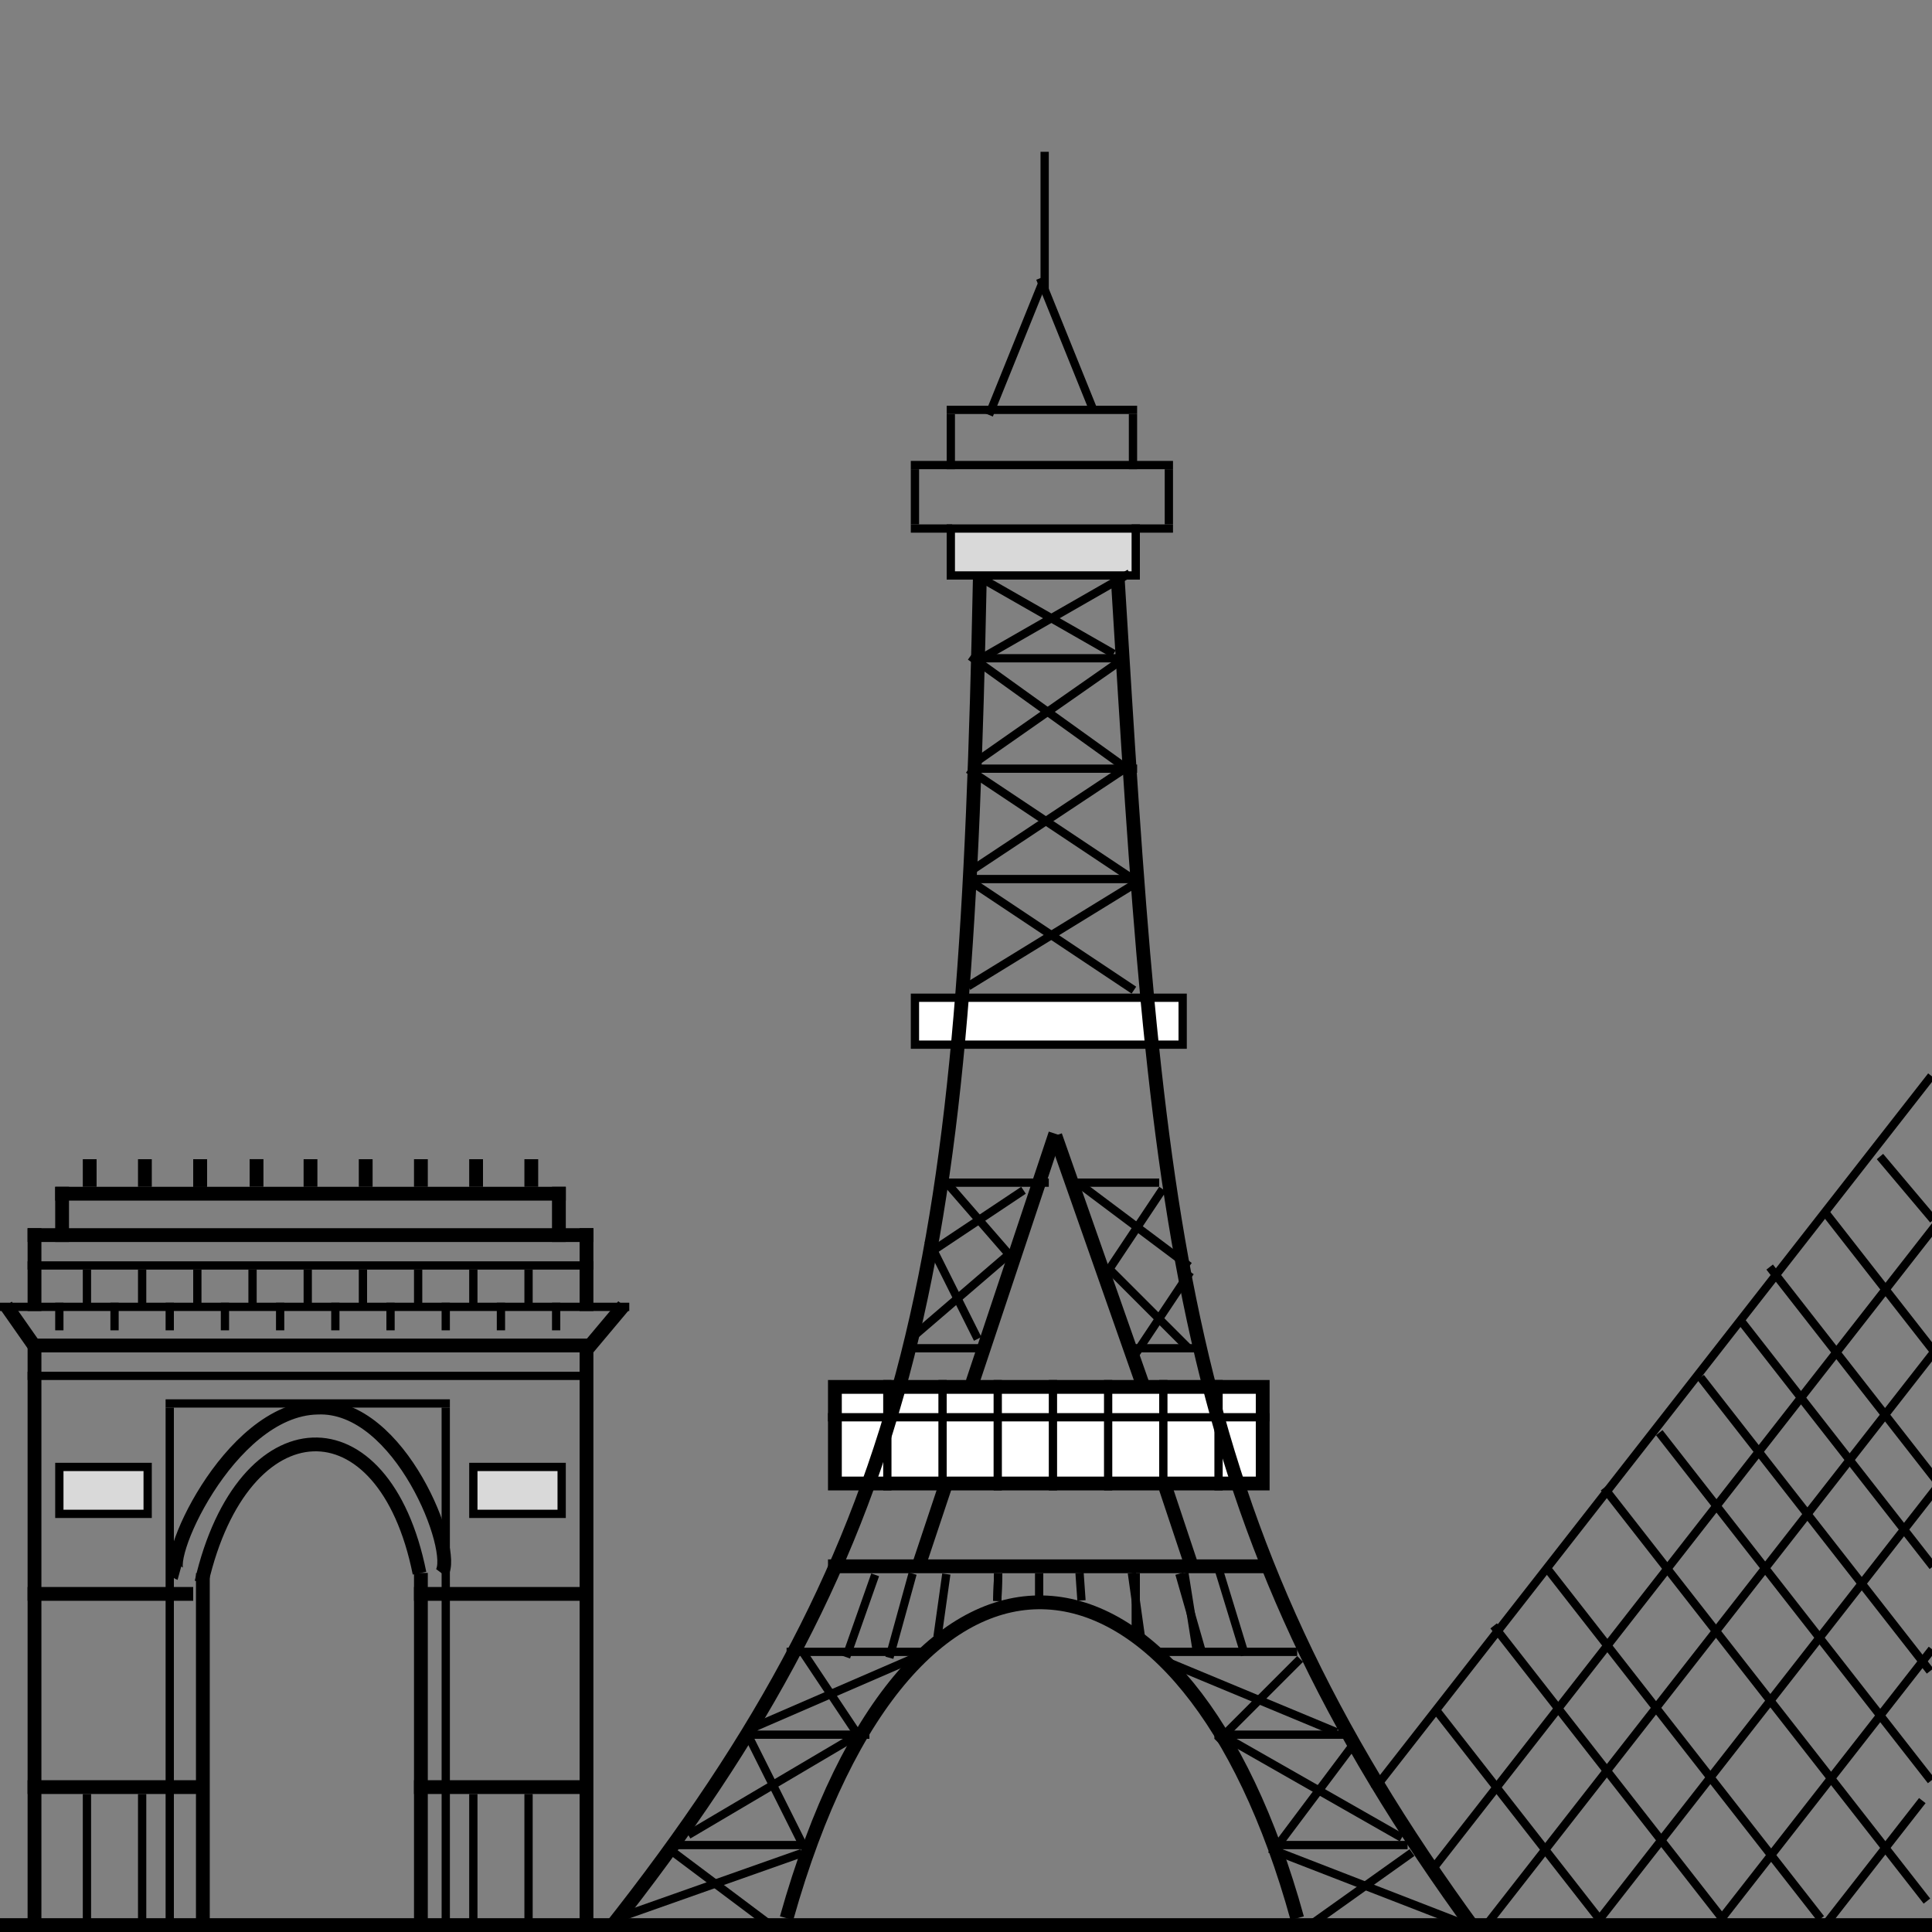 <svg width="70" height="70" viewBox="0 0 70 70" fill="none" xmlns="http://www.w3.org/2000/svg">
<rect x="0" y="0" width="70" height="70" fill="#808080" stroke="none"/>
<g clip-path="url(#clip0_685_203)">
<line y1="69.75" x2="70" y2="69.75" stroke="black" stroke-width="0.5"/>
<line x1="19.25" y1="42" x2="19.25" y2="43" stroke="black" stroke-width="0.5"/>
<line x1="1.25" y1="49" x2="1.25" y2="71" stroke="black" stroke-width="0.5"/>
<line x1="7.35" y1="56.999" x2="7.35" y2="70.001" stroke="black" stroke-width="0.5"/>
<line x1="15.25" y1="56.989" x2="15.25" y2="70.011" stroke="black" stroke-width="0.5"/>
<path d="M7.3 57.328C8.8 50.828 13.921 50.625 15.2 57" stroke="black" stroke-width="0.5"/>
<line x1="21.25" y1="49" x2="21.25" y2="70" stroke="black" stroke-width="0.5"/>
<line x1="15" y1="64.75" x2="21" y2="64.75" stroke="black" stroke-width="0.5"/>
<line x1="1" y1="64.75" x2="7.5" y2="64.75" stroke="black" stroke-width="0.5"/>
<line x1="15" y1="57.75" x2="21" y2="57.75" stroke="black" stroke-width="0.5"/>
<line x1="1" y1="57.75" x2="7" y2="57.75" stroke="black" stroke-width="0.5"/>
<line x1="17.15" y1="65" x2="17.15" y2="70" stroke="black" stroke-width="0.3"/>
<line x1="5.15" y1="65" x2="5.15" y2="70" stroke="black" stroke-width="0.3"/>
<line x1="19.15" y1="65" x2="19.15" y2="70" stroke="black" stroke-width="0.3"/>
<line x1="3.15" y1="65" x2="3.15" y2="70" stroke="black" stroke-width="0.3"/>
<line x1="16.15" y1="51" x2="16.151" y2="70" stroke="black" stroke-width="0.3"/>
<line x1="6.15" y1="51" x2="6.15" y2="70" stroke="black" stroke-width="0.3"/>
<line x1="6" y1="50.85" x2="16.3" y2="50.85" stroke="black" stroke-width="0.3"/>
<path d="M16 57C16.574 56.237 14.505 50.861 11.5 51C8.261 51.063 5.765 56.799 6.5 57" stroke="black" stroke-width="0.5"/>
<line x1="1" y1="49.85" x2="21" y2="49.85" stroke="black" stroke-width="0.3"/>
<line x1="1" y1="48.75" x2="21.5" y2="48.75" stroke="black" stroke-width="0.5"/>
<rect x="17.15" y="53.15" width="3.2" height="1.7" fill="#D9D9D9" stroke="black" stroke-width="0.3"/>
<rect x="2.15" y="53.15" width="3.2" height="1.7" fill="#D9D9D9" stroke="black" stroke-width="0.3"/>
<line x1="21.308" y1="48.839" x2="22.594" y2="47.307" stroke="black" stroke-width="0.5"/>
<line x1="1.369" y1="48.943" x2="0.222" y2="47.305" stroke="black" stroke-width="0.5"/>
<line y1="47.35" x2="22.8" y2="47.35" stroke="black" stroke-width="0.3"/>
<line x1="21.25" y1="44.5" x2="21.25" y2="47.5" stroke="black" stroke-width="0.5"/>
<line x1="1.25" y1="44.5" x2="1.25" y2="47.5" stroke="black" stroke-width="0.5"/>
<line x1="1" y1="44.75" x2="21.5" y2="44.75" stroke="black" stroke-width="0.5"/>
<line x1="1" y1="45.85" x2="21.5" y2="45.85" stroke="black" stroke-width="0.3"/>
<line x1="3.15" y1="46" x2="3.15" y2="47.3" stroke="black" stroke-width="0.3"/>
<line x1="2.15" y1="47.2" x2="2.15" y2="48.2" stroke="black" stroke-width="0.3"/>
<line x1="4.15" y1="47.2" x2="4.15" y2="48.2" stroke="black" stroke-width="0.3"/>
<line x1="6.15" y1="47.2" x2="6.15" y2="48.2" stroke="black" stroke-width="0.3"/>
<line x1="8.15" y1="47.2" x2="8.15" y2="48.2" stroke="black" stroke-width="0.3"/>
<line x1="10.15" y1="47.2" x2="10.15" y2="48.2" stroke="black" stroke-width="0.3"/>
<line x1="12.15" y1="47.2" x2="12.15" y2="48.2" stroke="black" stroke-width="0.3"/>
<line x1="14.15" y1="47.2" x2="14.15" y2="48.2" stroke="black" stroke-width="0.3"/>
<line x1="16.15" y1="47.2" x2="16.15" y2="48.2" stroke="black" stroke-width="0.3"/>
<line x1="18.15" y1="47.2" x2="18.15" y2="48.2" stroke="black" stroke-width="0.3"/>
<line x1="20.15" y1="47.2" x2="20.15" y2="48.2" stroke="black" stroke-width="0.3"/>
<line x1="5.15" y1="46" x2="5.15" y2="47.3" stroke="black" stroke-width="0.3"/>
<line x1="7.15" y1="46" x2="7.15" y2="47.3" stroke="black" stroke-width="0.3"/>
<line x1="9.15" y1="46" x2="9.15" y2="47.3" stroke="black" stroke-width="0.3"/>
<line x1="11.15" y1="46" x2="11.15" y2="47.3" stroke="black" stroke-width="0.3"/>
<line x1="13.15" y1="46" x2="13.15" y2="47.3" stroke="black" stroke-width="0.3"/>
<line x1="15.15" y1="46" x2="15.15" y2="47.3" stroke="black" stroke-width="0.3"/>
<line x1="17.15" y1="46" x2="17.15" y2="47.3" stroke="black" stroke-width="0.3"/>
<line x1="19.15" y1="46" x2="19.15" y2="47.3" stroke="black" stroke-width="0.3"/>
<line x1="2.25" y1="43" x2="2.25" y2="45" stroke="black" stroke-width="0.5"/>
<line x1="20.25" y1="43" x2="20.25" y2="45" stroke="black" stroke-width="0.5"/>
<line x1="2" y1="43.25" x2="20.5" y2="43.25" stroke="black" stroke-width="0.5"/>
<line x1="3.25" y1="42" x2="3.25" y2="43" stroke="black" stroke-width="0.5"/>
<line x1="5.25" y1="42" x2="5.25" y2="43" stroke="black" stroke-width="0.5"/>
<line x1="7.25" y1="42" x2="7.25" y2="43" stroke="black" stroke-width="0.5"/>
<line x1="7.25" y1="42" x2="7.25" y2="43" stroke="black" stroke-width="0.5"/>
<line x1="9.295" y1="41.998" x2="9.295" y2="42.998" stroke="black" stroke-width="0.5"/>
<line x1="11.25" y1="42" x2="11.25" y2="43" stroke="black" stroke-width="0.5"/>
<line x1="13.25" y1="42" x2="13.25" y2="43" stroke="black" stroke-width="0.5"/>
<line x1="15.25" y1="42" x2="15.25" y2="43" stroke="black" stroke-width="0.5"/>
<line x1="17.25" y1="42" x2="17.25" y2="43" stroke="black" stroke-width="0.5"/>
<line x1="37.85" y1="10.5" x2="37.85" y2="5.5" stroke="black" stroke-width="0.3"/>
<line x1="30" y1="56.75" x2="46" y2="56.75" stroke="black" stroke-width="0.5"/>
<rect x="30.25" y="50.25" width="15.5" height="3.5" fill="white" stroke="black" stroke-width="0.5"/>
<line x1="38.237" y1="41.079" x2="35.237" y2="50.079" stroke="black" stroke-width="0.5"/>
<line x1="38.236" y1="41.145" x2="41.383" y2="50.109" stroke="black" stroke-width="0.5"/>
<line x1="34.237" y1="53.879" x2="33.288" y2="56.725" stroke="black" stroke-width="0.5"/>
<line x1="42.237" y1="53.921" x2="43.237" y2="56.921" stroke="black" stroke-width="0.5"/>
<line x1="44" y1="62.85" x2="49" y2="62.85" stroke="black" stroke-width="0.3"/>
<line x1="27" y1="62.85" x2="31.5" y2="62.85" stroke="black" stroke-width="0.3"/>
<line x1="46" y1="66.85" x2="51" y2="66.85" stroke="black" stroke-width="0.3"/>
<line x1="24.2" y1="66.85" x2="29.2" y2="66.85" stroke="black" stroke-width="0.3"/>
<line x1="29.05" y1="67.141" x2="22.198" y2="69.561" stroke="black" stroke-width="0.3"/>
<line x1="51.16" y1="67.122" x2="47.087" y2="70.022" stroke="black" stroke-width="0.3"/>
<line x1="24.09" y1="66.88" x2="28.09" y2="69.88" stroke="black" stroke-width="0.3"/>
<line x1="46.004" y1="66.983" x2="53.104" y2="69.737" stroke="black" stroke-width="0.3"/>
<line x1="49.12" y1="63.09" x2="46.12" y2="67.09" stroke="black" stroke-width="0.3"/>
<line x1="44.274" y1="62.87" x2="50.79" y2="66.585" stroke="black" stroke-width="0.3"/>
<line x1="30.965" y1="62.923" x2="24.937" y2="66.483" stroke="black" stroke-width="0.3"/>
<line x1="27.134" y1="62.933" x2="29.134" y2="66.933" stroke="black" stroke-width="0.3"/>
<line x1="47.106" y1="60.106" x2="44.106" y2="63.106" stroke="black" stroke-width="0.3"/>
<line x1="41.96" y1="60.074" x2="48.424" y2="62.761" stroke="black" stroke-width="0.3"/>
<line x1="33.56" y1="59.88" x2="27.137" y2="62.663" stroke="black" stroke-width="0.3"/>
<line x1="29.125" y1="59.917" x2="31.125" y2="62.917" stroke="black" stroke-width="0.3"/>
<line x1="37.65" y1="57" x2="37.65" y2="58" stroke="black" stroke-width="0.3"/>
<line x1="39.114" y1="56.99" x2="39.184" y2="57.988" stroke="black" stroke-width="0.3"/>
<line x1="41.15" y1="57" x2="41.15" y2="59" stroke="black" stroke-width="0.3"/>
<line x1="41.01" y1="56.989" x2="41.33" y2="59.267" stroke="black" stroke-width="0.3"/>
<line x1="42.913" y1="56.994" x2="43.383" y2="59.957" stroke="black" stroke-width="0.3"/>
<line x1="42.731" y1="57.016" x2="43.558" y2="59.9" stroke="black" stroke-width="0.3"/>
<line x1="44.181" y1="56.941" x2="45.106" y2="59.966" stroke="black" stroke-width="0.3"/>
<line x1="36.167" y1="57.005" x2="36.133" y2="58.005" stroke="black" stroke-width="0.3"/>
<line x1="36.167" y1="57.005" x2="36.133" y2="58.005" stroke="black" stroke-width="0.3"/>
<line x1="34.287" y1="57.031" x2="33.967" y2="59.308" stroke="black" stroke-width="0.3"/>
<line x1="33.065" y1="57.016" x2="32.224" y2="60.064" stroke="black" stroke-width="0.3"/>
<line x1="31.709" y1="57.059" x2="30.657" y2="60.041" stroke="black" stroke-width="0.3"/>
<line x1="30" y1="51.35" x2="46" y2="51.35" stroke="black" stroke-width="0.3"/>
<line x1="32.15" y1="50" x2="32.15" y2="54" stroke="black" stroke-width="0.3"/>
<line x1="34.15" y1="50" x2="34.15" y2="54" stroke="black" stroke-width="0.3"/>
<line x1="36.15" y1="50" x2="36.15" y2="54" stroke="black" stroke-width="0.3"/>
<line x1="38.15" y1="50" x2="38.15" y2="54" stroke="black" stroke-width="0.3"/>
<line x1="40.15" y1="50" x2="40.15" y2="54" stroke="black" stroke-width="0.3"/>
<line x1="42.15" y1="50" x2="42.15" y2="54" stroke="black" stroke-width="0.3"/>
<line x1="44.15" y1="50" x2="44.15" y2="54" stroke="black" stroke-width="0.3"/>
<line x1="34" y1="42.85" x2="38" y2="42.85" stroke="black" stroke-width="0.3"/>
<line x1="39" y1="42.85" x2="42" y2="42.85" stroke="black" stroke-width="0.3"/>
<line x1="33" y1="48.85" x2="35.5" y2="48.85" stroke="black" stroke-width="0.3"/>
<line x1="41" y1="48.85" x2="43.5" y2="48.85" stroke="black" stroke-width="0.3"/>
<line x1="37.083" y1="43.125" x2="33.755" y2="45.344" stroke="black" stroke-width="0.3"/>
<line x1="34.33" y1="42.887" x2="36.695" y2="45.609" stroke="black" stroke-width="0.3"/>
<line x1="36.5" y1="45.492" x2="33.087" y2="48.425" stroke="black" stroke-width="0.3"/>
<line x1="33.634" y1="44.933" x2="35.423" y2="48.511" stroke="black" stroke-width="0.3"/>
<line x1="42.125" y1="43.083" x2="40.125" y2="46.083" stroke="black" stroke-width="0.3"/>
<line x1="39.09" y1="42.88" x2="43.09" y2="45.88" stroke="black" stroke-width="0.3"/>
<line x1="43.125" y1="46.083" x2="41.125" y2="49.083" stroke="black" stroke-width="0.3"/>
<line x1="40.106" y1="45.894" x2="43.106" y2="48.894" stroke="black" stroke-width="0.3"/>
<rect x="33.15" y="36.15" width="9.7" height="1.7" fill="white" stroke="black" stroke-width="0.3"/>
<line x1="35" y1="31.85" x2="41" y2="31.85" stroke="black" stroke-width="0.3"/>
<line x1="35.2" y1="27.85" x2="41.2" y2="27.85" stroke="black" stroke-width="0.3"/>
<line x1="35.2" y1="23.85" x2="40.9" y2="23.85" stroke="black" stroke-width="0.3"/>
<rect x="34.45" y="19.15" width="6.7" height="1.7" fill="#D9D9D9" stroke="black" stroke-width="0.3"/>
<line x1="33" y1="16.85" x2="42.5" y2="16.85" stroke="black" stroke-width="0.3"/>
<line x1="42.35" y1="17" x2="42.35" y2="19" stroke="black" stroke-width="0.3"/>
<line x1="33.15" y1="17" x2="33.15" y2="19" stroke="black" stroke-width="0.3"/>
<line x1="41" y1="19.15" x2="42.5" y2="19.15" stroke="black" stroke-width="0.3"/>
<line x1="33" y1="19.15" x2="34.5" y2="19.15" stroke="black" stroke-width="0.3"/>
<line x1="41.05" y1="17" x2="41.05" y2="15" stroke="black" stroke-width="0.3"/>
<line x1="34.45" y1="17" x2="34.45" y2="15" stroke="black" stroke-width="0.3"/>
<line x1="34.3" y1="14.85" x2="41.2" y2="14.85" stroke="black" stroke-width="0.3"/>
<line x1="40.931" y1="20.772" x2="35.292" y2="24.005" stroke="black" stroke-width="0.3"/>
<line x1="35.574" y1="20.96" x2="40.349" y2="23.689" stroke="black" stroke-width="0.3"/>
<line x1="40.586" y1="23.952" x2="35.423" y2="27.562" stroke="black" stroke-width="0.3"/>
<line x1="35.157" y1="23.778" x2="40.842" y2="27.862" stroke="black" stroke-width="0.3"/>
<line x1="40.878" y1="27.77" x2="35.288" y2="31.479" stroke="black" stroke-width="0.3"/>
<line x1="35.083" y1="27.875" x2="41.083" y2="31.875" stroke="black" stroke-width="0.3"/>
<line x1="41.379" y1="31.862" x2="35.074" y2="35.736" stroke="black" stroke-width="0.3"/>
<line x1="35.083" y1="31.875" x2="41.083" y2="35.875" stroke="black" stroke-width="0.3"/>
<line x1="35.834" y1="15.035" x2="37.782" y2="10.214" stroke="black" stroke-width="0.3"/>
<line x1="37.684" y1="10.08" x2="39.594" y2="14.808" stroke="black" stroke-width="0.3"/>
<path d="M35.5 21C35.004 45.157 33.5 55.5 22 70" stroke="black" stroke-width="0.5"/>
<path d="M40.5 21C41.908 44.042 42.5 55 53.5 70" stroke="black" stroke-width="0.5"/>
<path d="M28.5 69.5C33 53.5 43 55 47 69.5" stroke="black" stroke-width="0.5"/>
<line x1="28.5" y1="59.85" x2="33.5" y2="59.85" stroke="black" stroke-width="0.3"/>
<line x1="42" y1="59.85" x2="47" y2="59.85" stroke="black" stroke-width="0.3"/>
<line x1="68.115" y1="41.903" x2="70.049" y2="44.197" stroke="black" stroke-width="0.3"/>
<line x1="49.784" y1="64.832" x2="69.979" y2="38.983" stroke="black" stroke-width="0.3"/>
<line x1="51.882" y1="67.756" x2="70.228" y2="44.274" stroke="black" stroke-width="0.3"/>
<line x1="53.882" y1="69.711" x2="70.135" y2="48.908" stroke="black" stroke-width="0.3"/>
<line x1="57.882" y1="69.632" x2="70.195" y2="53.872" stroke="black" stroke-width="0.3"/>
<line x1="61.996" y1="69.999" x2="70" y2="59.755" stroke="black" stroke-width="0.3"/>
<line x1="65.955" y1="69.967" x2="69.649" y2="65.239" stroke="black" stroke-width="0.3"/>
<line x1="52.04" y1="61.968" x2="58.196" y2="69.848" stroke="black" stroke-width="0.3"/>
<line x1="54.118" y1="58.908" x2="62.737" y2="69.94" stroke="black" stroke-width="0.3"/>
<line x1="56.118" y1="56.908" x2="65.969" y2="69.516" stroke="black" stroke-width="0.3"/>
<line x1="58.118" y1="53.908" x2="69.816" y2="68.88" stroke="black" stroke-width="0.3"/>
<line x1="60.118" y1="51.908" x2="69.969" y2="64.516" stroke="black" stroke-width="0.3"/>
<line x1="61.618" y1="49.908" x2="69.93" y2="60.546" stroke="black" stroke-width="0.3"/>
<line x1="63.118" y1="47.908" x2="70.032" y2="56.757" stroke="black" stroke-width="0.3"/>
<line x1="64.118" y1="45.908" x2="70.213" y2="53.709" stroke="black" stroke-width="0.3"/>
<line x1="66.118" y1="43.908" x2="70.182" y2="49.108" stroke="black" stroke-width="0.3"/>
</g>
<defs>
<clipPath id="clip0_685_203">
<rect width="70" height="70" fill="white"/>
</clipPath>
</defs>
</svg>
